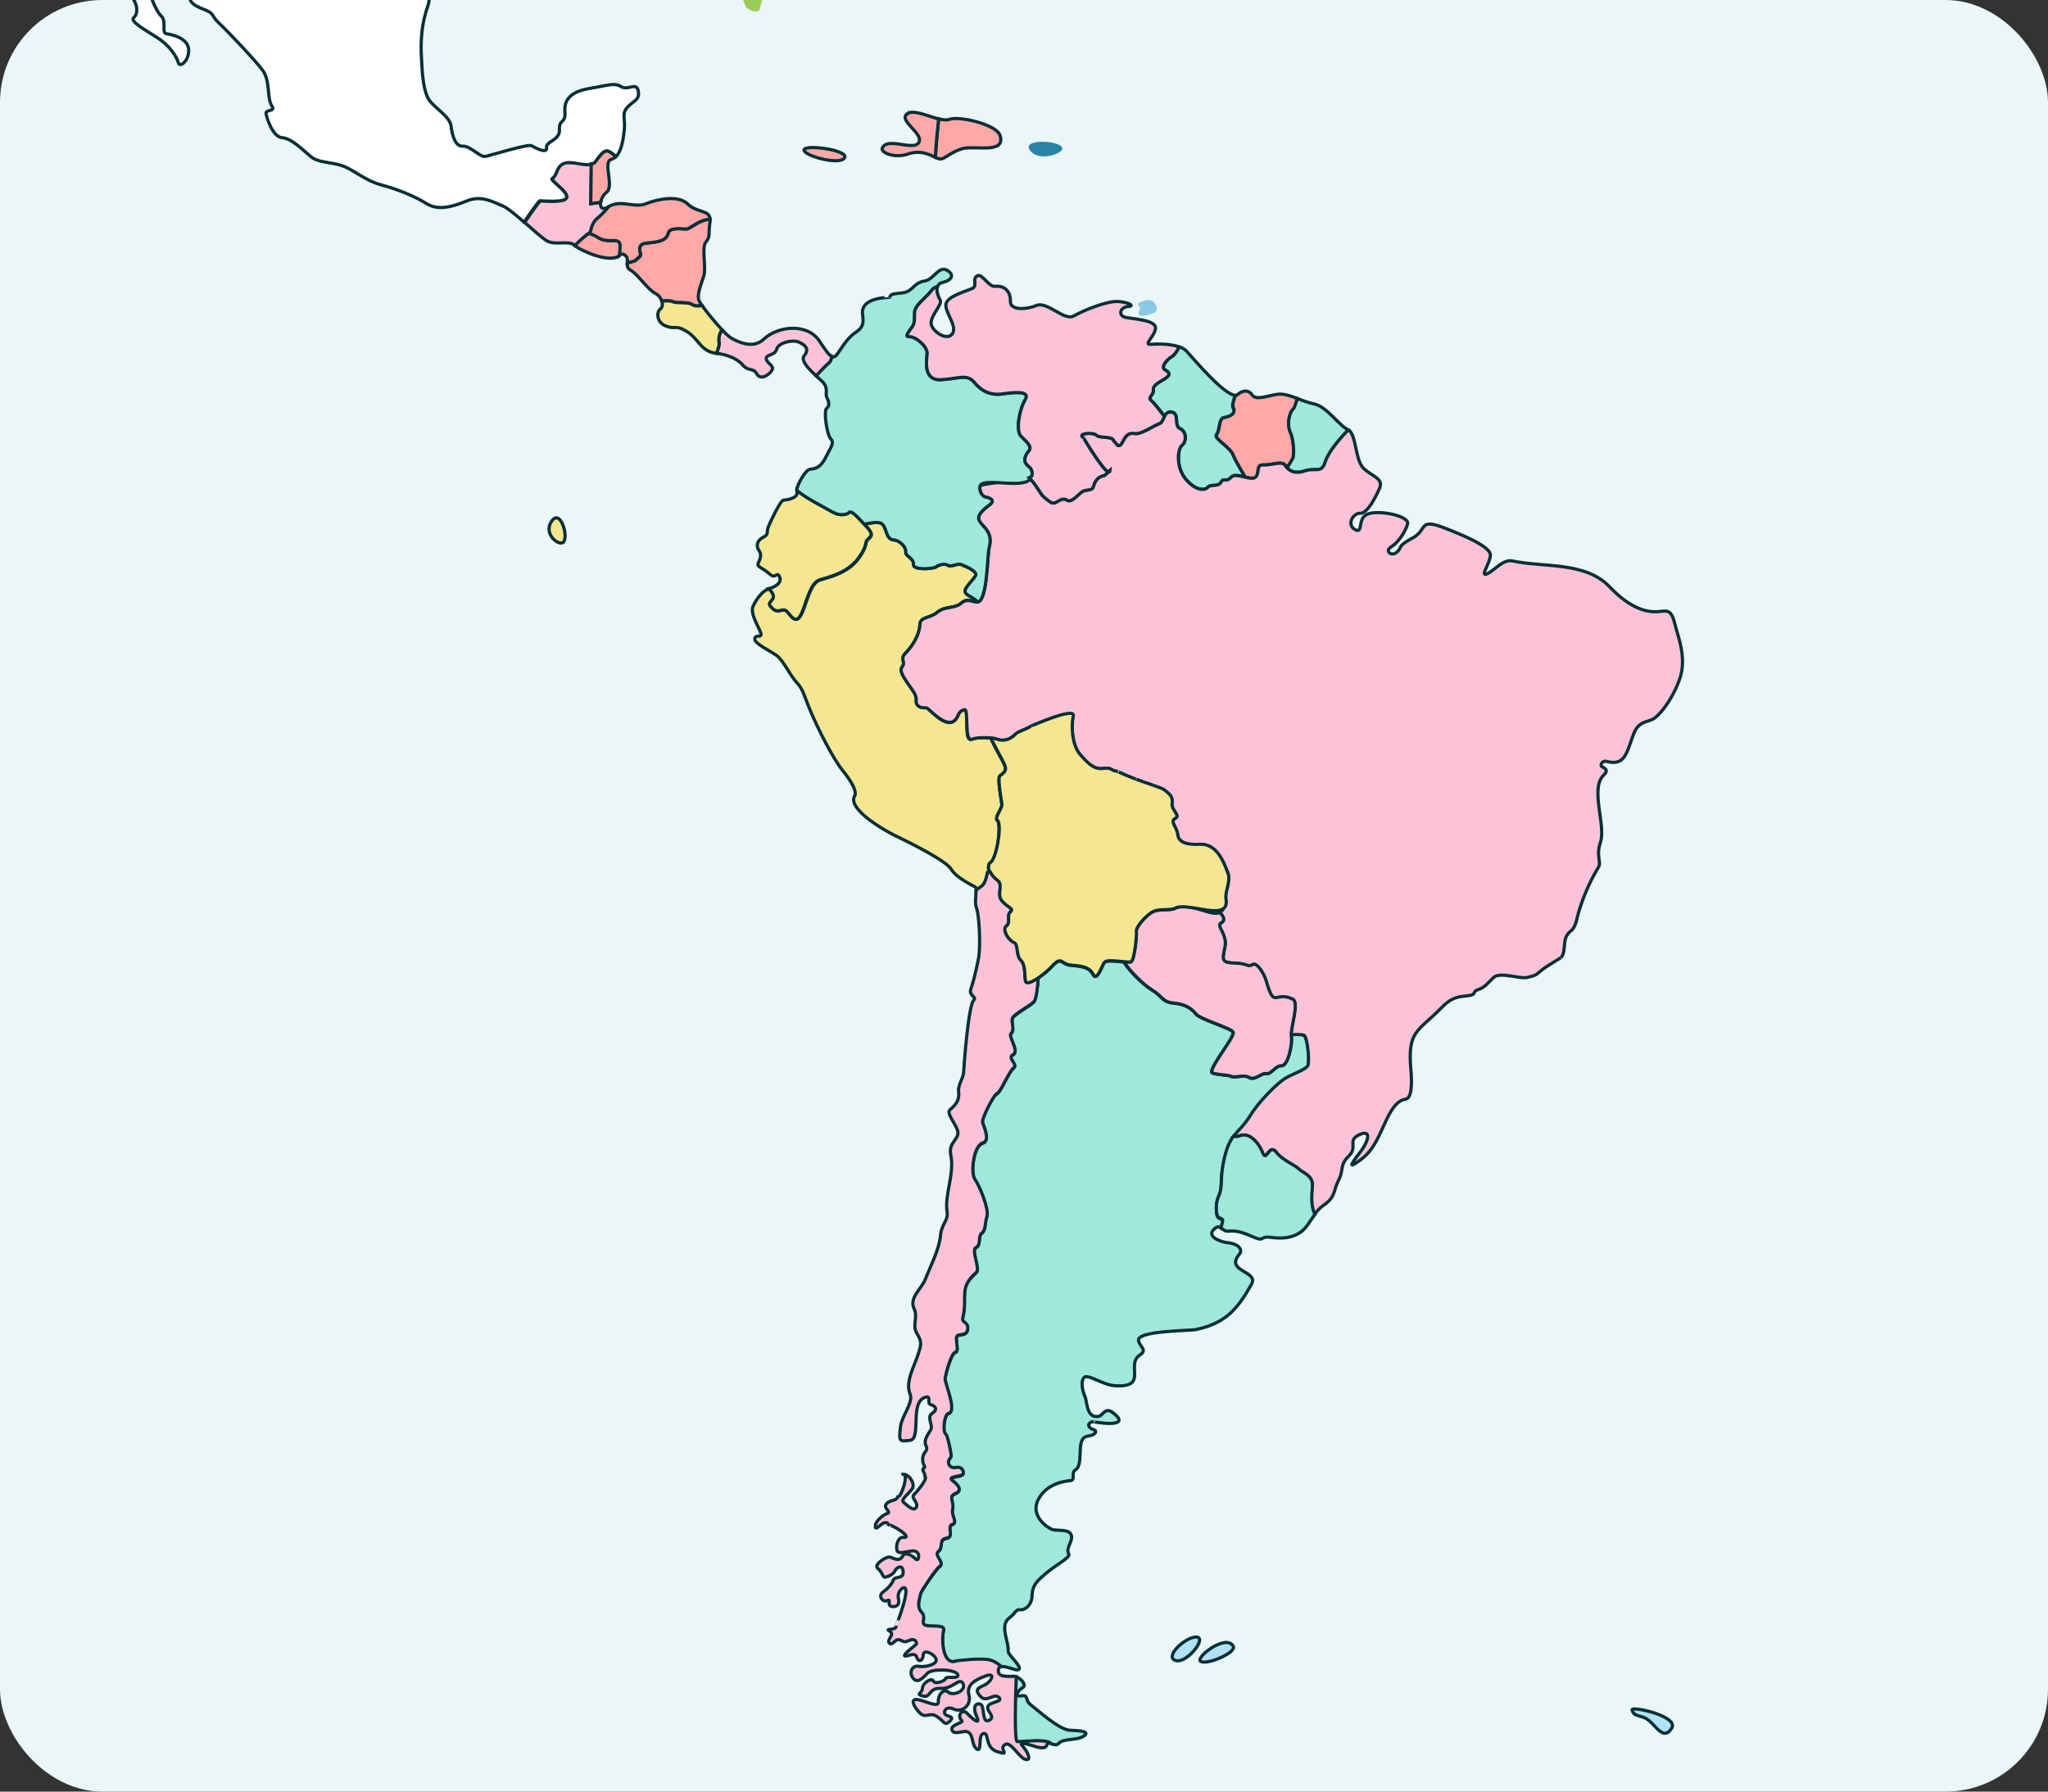 <svg width="640" height="560" viewBox="0 0 640 560" fill="none" xmlns="http://www.w3.org/2000/svg">
<rect x="0" y="0" width="640" height="560" fill="#333333" stroke="none"/>
<g clip-path="url(#clip0_8994_591)">
<rect width="640" height="560" rx="32" fill="#EBF6F7"/>
<path d="M210.212 94.269C211.589 94.941 214.954 94.204 216.332 95.198C217.005 95.678 218.126 95.678 219.408 95.486C218.991 94.909 218.703 94.461 218.543 94.172C217.549 92.41 219.151 88.821 219.952 86.194C220.753 83.598 219.151 77.286 220.625 75.62C222.099 73.954 221.266 73.024 221.907 69.179C221.939 68.923 221.907 68.763 221.907 68.571C218.831 68.507 215.723 71.454 214.73 71.55C213.544 71.711 209.282 70.685 208.802 72.96C208.289 75.203 205.662 75.652 202.105 75.972C198.548 76.293 200.439 79.305 200.182 79.85C199.926 80.394 198.356 81.58 198.356 81.58L196.081 82.156C195.985 83.022 195.953 83.855 197.074 84.463C199.285 85.681 202.361 90.423 204.7 91.641C205.822 92.218 206.527 93.179 206.847 94.108C208.193 93.98 209.539 93.916 210.244 94.269H210.212Z" fill="#FFA8A8" stroke="#082F37"/>
<path d="M256.097 106.605C252.123 100.805 243.023 101.959 238.698 105.996C235.59 108.912 231.584 107.31 228.829 105.868C227.996 105.419 226.842 104.362 225.624 103.08C224.599 104.49 224.535 106.316 224.727 107.021C224.952 107.79 224.343 108.976 223.958 110.45C226.682 110.738 230.206 111.892 231.969 113.942C234.052 116.378 235.269 114.711 236.519 116.89C237.768 119.069 240.62 116.986 241.293 115.609C241.966 114.231 239.755 113.718 239.467 112.212C239.178 110.706 242.19 111.219 242.703 109.168C243.216 107.117 247.605 106.092 249.528 106.893C251.45 107.694 253.117 109.04 251.354 111.123C250.041 112.661 252.796 115.384 255.071 117.499C256.641 115.833 258.436 113.974 259.173 113.398C259.589 113.077 259.846 112.34 260.006 111.443C258.916 110.962 257.635 108.912 256.097 106.669V106.605Z" fill="#FCC3D8" stroke="#082F37"/>
<path d="M385.387 127.56C386.284 129.323 384.297 130.252 382.535 130.476C380.772 130.733 381.253 134.706 380.164 135.827C379.074 136.949 384.425 139.768 385.355 142.204C385.899 143.646 387.694 146.786 389.103 149.093C390.321 149.381 391.507 149.67 392.212 149.253C393.878 148.292 392.34 145.184 394.775 145.312C397.178 145.472 400.703 143.934 401.632 145.408C401.792 145.664 402.017 145.953 402.241 146.177C403.01 144.991 403.811 143.71 404.035 143.261C404.452 142.364 404.388 137.718 403.266 135.058C402.113 132.399 402.978 128.842 404.291 127.721C404.58 127.496 404.996 126.279 405.445 124.548C403.234 123.715 401.087 122.978 399.261 123.235C395.993 123.683 392.564 125.253 391.314 123.459C390.065 121.697 388.27 121.985 386.668 123.395C386.476 123.555 386.284 123.619 386.059 123.587C385.515 125.189 384.97 126.663 385.419 127.56H385.387Z" fill="#FFA8A8" stroke="#082F37"/>
<path d="M366.29 111.379C364.752 112.276 362.573 114.776 364.111 115.609C368.341 117.98 359.978 119.005 360.426 121.889C360.683 123.427 358.472 124.132 359.818 125.221C360.715 125.958 362.701 128.49 363.919 130.156C364.336 129.323 364.88 128.65 366.13 128.81C368.725 129.13 366.739 133.072 368.789 133.969C370.84 134.866 370.872 138.006 369.398 139.16C367.924 140.281 367.444 146.433 370.84 150.086C374.237 153.739 376.8 153.162 377.537 152.233C378.274 151.304 380.869 152.201 381.606 150.695C382.311 149.189 383.273 150.855 384.746 149.157C385.58 148.196 387.374 148.676 389.072 149.093C387.694 146.786 385.868 143.646 385.323 142.204C384.394 139.769 379.043 136.949 380.132 135.827C381.222 134.706 380.741 130.701 382.503 130.476C384.266 130.22 386.252 129.323 385.355 127.56C384.907 126.663 385.451 125.221 385.996 123.587C382.311 123.267 373.243 112.436 370.808 109.777C370.263 109.168 369.43 108.72 368.533 108.399C367.764 109.905 366.931 111.027 366.29 111.379Z" fill="#A0E8DB" stroke="#082F37"/>
<path d="M403.234 135.09C404.388 137.75 404.452 142.396 404.003 143.293C403.779 143.742 402.978 145.023 402.209 146.209C403.234 147.33 404.869 148.131 407.752 147.202C411.277 146.049 412.975 148.26 414.193 144.318C415.154 141.274 418.711 137.077 421.37 134.385C421.37 134.385 421.306 134.353 421.274 134.321C418.647 133.264 414.609 127.016 410.604 126.247C408.874 125.894 407.111 125.221 405.381 124.58C404.901 126.311 404.484 127.528 404.228 127.753C402.914 128.874 402.081 132.463 403.202 135.09H403.234Z" fill="#A0E8DB" stroke="#082F37"/>
<path d="M186.917 68.122C188.263 67.033 189.385 65.687 190.218 64.629C188.071 65.815 187.43 64.726 187.718 63.22L184.642 63.668L184.803 51.172C182.752 51.268 176.824 50.146 175.254 51.236C173.812 52.229 173.78 55.081 172.498 55.882C171.826 56.298 177.721 60.047 177.08 61.778C176.44 63.508 169.551 62.675 168.91 62.803C168.589 62.867 166.314 66.039 163.943 69.532C166.699 71.935 169.454 74.402 170.8 75.235C173.428 76.838 177.657 75.011 179.452 76.613C179.516 76.677 179.58 76.709 179.644 76.773C181.47 74.979 183.361 73.249 184.002 73.057C185.315 72.64 184.226 70.429 186.982 68.122H186.917Z" fill="#FCC3D8" stroke="#082F37"/>
<path d="M300.411 46.558C304.192 45.244 314.477 48.416 312.491 42.296C311.401 38.9 299.866 36.208 296.726 37.297C295.829 37.618 294.643 37.458 293.361 37.169C292.977 40.341 292.56 45.02 292.304 49.185C292.464 49.281 292.624 49.345 292.785 49.409C294.995 50.467 295.508 48.288 300.411 46.558Z" fill="#FFA8A8" stroke="#082F37"/>
<path d="M251.354 47.199C252.475 49.089 262.921 51.717 263.978 49.217C265.036 46.75 249.944 44.827 251.354 47.199Z" fill="#FFA8A8" stroke="#082F37"/>
<path d="M334.472 540.842C331.043 540.745 324.25 534.529 322.167 532.927C320.085 531.325 321.591 529.659 319.123 530.075C316.656 530.524 318.29 528.185 319.636 527.48C320.886 526.839 319.123 524.5 317.425 524.148C317.297 527.832 316.72 544.334 317.714 544.494C318.707 544.655 325.98 543.533 328.127 544.911C328.96 545.167 330.082 545.808 330.947 544.847C332.293 543.341 336.426 544.078 338.605 542.7C340.784 541.29 337.9 540.938 334.472 540.842ZM407.56 323.563C406.919 323.243 405.029 323.275 403.491 323.371C403.491 323.595 403.491 323.819 403.523 324.012C403.939 326.607 402.337 333.304 400.479 333.144C398.62 332.983 397.178 335.963 395.672 335.611C394.198 335.258 392.18 337.886 390.321 336.796C388.463 335.707 385.867 337.213 384.394 336.316C384.009 336.059 378.626 335.867 378.626 335.098C378.626 332.727 386.092 323.883 385.323 322.602C384.554 321.32 375.069 318.661 373.755 316.994C372.442 315.328 370.551 313.886 366.834 313.566C363.117 313.245 363.278 311.387 359.913 309.4C357.094 307.734 352.704 303.248 351.23 300.717C348.987 300.525 345.751 300.076 345.142 300.845C344.245 301.934 342.835 307.093 341.521 304.53C340.207 301.998 337.099 302.031 334.343 301.71C331.588 301.39 331.748 298.826 328.864 301.966C327.583 303.376 325.916 304.754 324.378 305.747C324.25 308.695 323.737 312.028 323.225 312.989C322.488 314.303 316.4 317.154 316.24 318.66C316.079 320.134 317.041 322.185 315.919 323.114C314.83 324.044 318.579 328.626 316.56 329.779C314.541 330.933 318.098 332.727 316.784 333.848C314.798 335.579 312.875 341.378 311.337 342.083C310.184 342.596 306.531 349.741 307.011 351.055C307.973 353.651 309.126 356.791 307.108 357.367C303.999 358.265 303.295 367.108 304.672 368.903C305.954 370.569 309.03 378.163 308.357 380.342C307.652 382.585 308.037 384.603 306.755 385.565C305.473 386.494 306.627 389.282 304.961 390.051C303.295 390.82 306.339 396.715 305.057 397.837C299.129 403.06 302.429 405.175 300.795 412.192C300.443 413.666 302.654 413.281 302.333 415.684C301.981 418.088 299.001 416.646 298.841 418.152C298.68 419.626 299.642 422.606 298.52 422.798C297.174 423.022 295.476 429.623 295.284 431.001C295.156 431.93 298.937 441.543 296.341 441.927C295.06 442.119 294.387 447.695 295.508 448.432C295.989 448.72 297.559 455.161 297.078 455.641C295.444 457.339 296.79 459.454 298.969 458.781C300.315 458.717 300.988 459.358 300.988 460.704C300.827 461.857 295.701 461.505 297.527 462.883C299.225 464.164 300.891 465.991 298.52 466.952C296.117 467.913 298.168 469.548 297.655 471.79C297.142 474.033 299.385 476.02 297.527 476.629C295.669 477.206 298.328 480.506 295.733 480.922C293.137 481.339 294.835 483.71 293.201 485.056C291.535 486.37 295.476 488.549 293.458 489.862C292.624 490.407 287.722 497.488 287.626 498.289C287.466 499.603 286.184 502.199 287.882 504.025C289.58 505.851 287.562 507.357 289.036 508.094C290.542 508.831 295.508 507.646 294.803 509.889C294.259 511.555 294.195 520.078 298.264 519.501C299.738 519.309 306.403 518.476 309.19 519.181C310.568 519.533 311.722 520.335 312.555 521.072C314.125 520.335 317.649 522.577 318.418 521.776C319.38 520.815 314.926 517.29 315.054 516.073C315.342 513.125 312.202 508.062 315.471 505.659C317.361 504.281 317.489 502.903 318.739 503.16C319.989 503.416 322.424 502.006 322.52 498.738C322.616 495.438 324.09 494.188 326.814 491.817C329.761 489.254 334.696 486.786 333.991 485.697C332.741 483.742 336.106 481.083 334.376 479.192C333.254 477.975 330.242 478.551 328.832 478.071C327.326 477.558 321.783 473.777 324.474 468.682C327.134 463.588 332.902 462.947 334.536 462.787C336.17 462.626 334.632 460.319 336.01 459.486C339.054 457.628 335.753 449.425 339.983 448.88C342.45 448.56 343.123 447.182 341.585 446.797C340.079 446.413 339.374 444.619 341.841 444.33C341.04 444.426 354.69 446.733 347.705 441.51C345.366 439.748 344.693 442.376 343.476 442.664C339.47 443.625 339.791 438.114 339.022 436.416C338.445 435.198 337.612 432.186 338.669 430.68C339.759 429.142 344.437 432.923 348.57 433.148C358.92 433.724 351.71 426.611 356.132 423.599C358.567 421.933 356.517 421.388 355.812 419.209C354.722 415.845 371.673 416.037 373.852 415.556C382.92 413.602 386.669 409.276 391.058 401.49C393.526 397.132 382.695 397.581 387.245 392.101C388.719 390.307 386.38 388.673 383.785 388.449C381.189 388.192 377.056 386.494 379.331 384.251C380.452 383.194 380.997 383.386 381.542 383.867C381.926 382.809 382.279 381.559 381.958 381.271C381.382 380.726 380.004 381.431 380.1 377.554C380.196 373.677 381.574 374.478 381.67 369.479C381.83 359.45 386.188 356.631 390.834 348.812C393.429 344.455 399.037 338.975 401.376 337.437C403.715 335.867 408.297 334.585 408.81 333.176C409.354 331.766 408.682 324.3 407.592 323.755L407.56 323.563Z" fill="#A0E8DB" stroke="#082F37"/>
<path d="M308.806 272.423C308.806 272.423 308.934 272.231 308.998 272.199C308.838 271.078 308.838 270.052 309.479 269.668C311.689 268.354 312.971 257.556 311.689 256.498C310.568 255.601 313.292 252.814 313.067 251.372C312.875 249.898 311.689 243.361 312.394 242.624C313.131 241.887 314.766 241.31 313.997 239.324C313.388 237.754 310.728 233.364 309.639 230.704C307.588 230.448 305.121 230.512 303.679 231.057C300.987 232.082 303.038 222.213 301.564 221.765C300.507 221.925 299.77 222.534 299.385 223.623C296.726 229.839 290.349 221.092 289.484 221.188C287.658 221.38 286.184 220.675 286.344 218.849C286.504 217.022 285.03 215.58 283.717 213.594C282.403 211.607 280.929 209.621 282.018 208.307C283.108 207.025 281.249 205.936 282.883 204.27C285.126 201.963 287.273 198.726 287.53 195.073C287.69 192.702 290.445 193.407 292.945 191.357C295.476 189.306 298.232 190.363 300.411 188.505C302.429 186.775 303.871 188.216 305.409 188.088C304.48 186.807 302.205 186.198 301.692 185.204C301.019 183.923 303.999 181.52 304.864 180.014C305.698 178.508 301.372 176.841 300.314 176.425C299.225 176.008 297.302 177.322 296.245 176.681C295.156 176.04 293.457 176.489 292.592 177.162C291.727 177.803 285.287 178.315 285.479 176.393C285.671 174.47 282.851 173.861 283.076 172.548C283.268 171.266 281.538 168.927 279.167 168.735C276.795 168.542 277.18 164.665 275.45 163.608C274.456 162.999 272.053 163.416 270.131 163.864C272.213 166.171 272.982 167.133 271.637 168.254C269.842 169.728 271.637 169.952 268.304 174.566C264.94 179.18 259.108 180.398 256.256 181.295C253.405 182.192 252.347 187.479 250.809 191.228C249.271 194.945 247.989 193.696 246.387 191.581C244.785 189.466 243.536 192.061 241.645 190.363C239.755 188.665 240.62 188.665 241.613 187.223C242.126 186.454 241.517 185.236 240.363 184.051C238.345 184.499 236.294 187.351 235.333 189.498C234.275 191.837 237.351 196.323 237.768 197.957C238.217 199.591 236.134 198.117 235.877 199.623C235.621 201.129 240.459 203.276 242.67 204.878C244.881 206.48 246.868 211.127 248.951 213.305C251.033 215.484 251.194 217.375 253.469 222.694C255.744 228.013 260.23 236.985 263.306 240.798C266.382 244.579 267.792 247.591 267.119 248.68C264.491 252.974 277.148 259.927 279.327 260.984C285.126 263.772 295.732 269.123 297.27 271.719C298.808 274.314 303.775 276.717 304.736 277.23C304.993 277.39 305.089 277.807 305.089 278.383C305.633 277.903 306.114 277.55 306.402 277.39C308.229 276.461 308.357 273.353 308.902 272.423H308.806Z" fill="#F5E692" stroke="#082F37"/>
<path d="M168.877 62.803C169.518 62.675 176.439 63.508 177.048 61.778C177.689 60.047 171.825 56.298 172.466 55.882C174.196 54.825 173.78 52.389 175.927 51.236C178.458 49.858 182.976 52.453 185.635 51.075C186.148 50.787 187.974 47.327 189.545 47.198C190.281 47.134 191.403 47.999 192.46 48.961C194.223 47.294 194.799 43.578 195.088 40.534C195.44 36.817 194.191 35.599 196.081 33.516C197.972 31.434 200.022 31.273 199.446 28.39C198.869 25.506 196.305 28.422 194.094 27.076C191.884 25.73 189.993 26.724 184.386 27.621C178.778 28.518 176.215 30.889 176.535 34.862C176.856 38.835 174.645 37.073 174.837 40.502C175.029 43.93 170.511 44.122 170.8 46.173C171.088 48.224 167.243 46.205 166.122 45.564C165.032 44.891 153.273 48.608 151.639 48.897C150.004 49.185 146.928 45.532 144.621 45.692C142.282 45.853 141.289 42.296 140.968 39.444C140.648 36.56 136.226 34.029 134.272 31.466C132.317 28.87 131.965 23.135 131.772 19.45C131.58 15.765 131.099 9.453 133.599 2.179C133.951 1.218 134.079 0.353 134.111 -0.416C133.15 -0.993 132.221 -1.41 131.516 -1.346C125.812 -0.929 123.505 -4.518 121.038 -8.107C120.141 -9.42 120.686 -11.92 119.5 -12.785C118.315 -13.65 114.758 -16.982 113.54 -21.052C112.323 -25.121 105.113 -27.076 102.486 -27.204C99.858 -27.3 98.448 -21.724 97.743 -21.436C97.006 -21.148 92.008 -24.288 90.534 -24.993C87.073 -26.659 88.611 -32.266 84.286 -33.708C83.421 -33.997 77.172 -39.925 77.172 -39.925L67.528 -39.796L65.509 -37.137L47.95 -36.752C47.95 -36.752 34.428 -41.559 31.929 -42.103C29.429 -42.648 25.008 -45.66 25.008 -45.66L10.813 -43.609C11.55 -42.039 12.607 -40.373 14.145 -38.515C20.425 -30.953 18.407 -25.986 27.25 -20.475C30.711 -18.328 30.775 -13.522 30.358 -12.304C29.974 -11.054 25.68 -13.073 25.424 -11.823C25.168 -10.574 30.967 -5.864 33.178 -6.184C35.357 -6.504 36.479 -5.127 39.939 -2.179C43.4 0.801 43.175 4.358 41.83 5.479C40.484 6.601 44.617 8.876 49.039 11.696C53.461 14.515 55.287 18.04 55.704 19.546C56.12 21.052 58.043 19.642 58.684 17.591C60.254 12.657 55.191 11.055 52.019 10.542C50.385 10.286 52.115 6.697 50.449 5.095C48.783 3.461 47.213 -0.609 46.348 -3.621C45.483 -6.633 41.189 -9.58 39.362 -12.849C37.536 -16.117 35.581 -18.68 34.332 -19.482C33.082 -20.283 36.094 -21.564 34.973 -22.782C33.851 -24 32.217 -23.839 30.166 -24.768C25.552 -26.851 26.161 -34.509 24.495 -38.675C23.79 -40.437 25.969 -40.213 26.674 -39.38C27.379 -38.579 27.923 -37.746 28.885 -38.322C29.846 -38.867 31.48 -38.483 32.185 -37.009C32.89 -35.503 35.197 -36.913 36.318 -36.24C37.408 -35.567 33.883 -34.702 37.504 -28.453C38.69 -26.435 38.722 -16.918 41.573 -19.866C42.246 -20.571 44.201 -18.52 45.995 -16.373C46.54 -15.7 53.717 -8.908 54.326 -8.811C56.665 -8.427 57.114 -5.832 58.62 -5.575C60.126 -5.319 60.414 -3.685 59.613 -1.89C58.812 -0.096 59.645 1.41 63.522 2.852C67.367 4.326 65.605 4.614 68.649 7.434C71.693 10.286 80.312 19.482 82.139 22.045C84.574 25.538 83.292 30.697 85.023 33.228C86.144 34.862 82.972 34.221 83.132 35.439C83.292 36.657 85.151 42.809 88.163 43.033C91.175 43.257 94.667 46.91 97.135 48.961C99.634 50.979 103.319 50.531 107.036 51.845C110.753 53.158 113.957 56.427 119.308 57.837C124.659 59.278 129.914 61.521 133.342 63.668C136.803 65.815 141.033 64.79 145.807 62.835C150.581 60.848 154.298 63.284 157.054 64.341C158.399 64.854 161.091 67.097 163.783 69.436C166.154 65.943 168.429 62.771 168.749 62.707L168.877 62.803Z" fill="white" stroke="#082F37"/>
<path d="M413.745 376.657C417.558 373.869 416.564 372.235 418.294 368.935C420.025 365.634 418.519 364.257 421.499 361.341C424.479 358.425 420.89 356.567 424.703 354.708C428.516 352.882 428.003 356.31 424.927 360.315C421.819 364.321 421.307 365.442 425.376 362.366C429.445 359.29 430.887 355.029 433.162 350.222C435.437 345.416 437.199 343.878 439.25 343.557C441.301 343.269 441.237 338.174 440.916 334.618C439.795 322.025 442.903 322.73 450.529 314.912C453.509 311.868 455.431 311.547 458.572 311.259C461.712 310.938 459.917 309.881 461.968 309.304C464.019 308.727 465.365 306.805 466.71 305.555C468.761 303.665 474.721 306.004 476.996 305.555C480.937 304.786 480.136 304.274 482.924 302.383C482.924 302.383 488.05 299.115 487.89 299.307C489.717 296.712 487.826 293.347 490.902 290.976C492.536 289.726 492.761 286.971 493.305 285.208C494.747 280.338 496.926 275.243 499.554 271.014C500.483 269.508 498.689 267.617 500.13 263.324C501.957 257.973 496.734 246.373 501.22 242.208C502.566 240.958 501.893 240.285 500.771 239.74C499.682 239.196 500.867 237.69 501.829 237.946C507.917 239.612 508.269 235.319 510.48 229.487C511.922 225.642 514.389 225.738 516.312 224.905C518.234 224.04 522.272 219.362 524.771 212.601C527.302 205.872 524.451 199.303 523.297 194.689C522.143 190.043 520.637 191.036 517.914 191.196C515.19 191.357 509.967 190.748 503.014 183.442C495.452 175.464 482.507 177.45 472.638 175.335C469.626 174.695 466.774 178.572 464.596 179.405C462.417 180.238 465.653 176.105 465.749 173.509C465.845 170.914 457.45 167.325 451.106 164.922C443.608 162.102 445.915 165.21 442.102 167.774C441.525 168.158 438.257 169.728 437.744 170.85C435.886 175.111 432.297 172.42 434.604 171.042C436.911 169.632 439.058 166.46 439.859 163.832C440.66 161.237 430.759 159.282 427.362 160.692C423.966 162.102 426.209 167.004 423.453 165.531C420.698 164.057 422.844 160.34 425.023 160.436C427.202 160.532 429.637 155.982 431.079 152.682C432.553 149.381 428.42 148.869 425.921 146.177C423.453 143.518 423.838 135.603 421.339 134.385C418.679 137.077 415.122 141.275 414.161 144.319C412.911 148.228 411.213 146.017 407.721 147.202C404.228 148.356 402.53 146.914 401.568 145.44C400.607 143.966 397.115 145.504 394.711 145.344C392.308 145.184 393.814 148.324 392.148 149.285C390.482 150.246 386.188 147.523 384.714 149.189C383.24 150.887 382.311 149.189 381.574 150.727C380.869 152.201 378.242 151.336 377.505 152.265C376.768 153.194 374.172 153.803 370.808 150.118C367.411 146.465 367.892 140.345 369.366 139.192C370.84 138.07 370.808 134.898 368.757 134.001C366.706 133.104 368.693 129.163 366.098 128.842C363.502 128.49 363.919 131.822 362.253 132.431C360.586 133.008 356.549 135.827 354.691 135.507C350.878 134.802 351.198 139.544 349.404 139.288C348.955 138.807 348.506 138.327 348.058 137.814C347.673 136.148 343.796 137.109 342.643 136.02C341.521 134.93 336.33 135.539 338.573 136.821C338.477 136.757 346.424 150.022 346.808 147.138C346.263 147.619 345.751 148.1 345.206 148.58C343.187 148.965 342.258 150.118 341.713 151.977C341.169 153.835 339.31 152.553 337.676 154.059C336.042 155.565 334.568 157.071 333.447 156.334C332.325 155.597 331.396 156.174 330.114 156.943C328.833 157.712 328.256 156.943 326.397 155.501C324.987 154.412 324.09 151.752 321.591 149.317C319.732 150.214 306.531 151.015 306.243 151.977C305.89 153.162 306.787 155.117 307.909 155.373C309.03 155.597 311.369 156.27 309.159 157.872C300.635 164.217 311.337 162.999 309.094 171.234C308.518 173.317 308.582 187.415 305.666 188.12C304.032 188.505 302.558 186.71 300.379 188.537C298.2 190.395 295.444 189.338 292.913 191.389C290.382 193.439 287.626 192.734 287.498 195.106C287.274 198.758 285.095 201.995 282.852 204.302C281.218 205.968 283.076 207.025 281.987 208.339C280.897 209.621 282.403 211.607 283.685 213.626C284.999 215.613 286.473 217.054 286.312 218.881C286.152 220.707 287.626 221.412 289.453 221.22C290.19 221.124 296.79 229.615 299.354 223.655C299.738 222.598 300.443 221.957 301.533 221.797C302.654 222.117 301.372 231.954 303.647 231.089C305.634 230.32 309.671 230.448 311.69 231.153C313.709 231.858 315.695 231.089 316.977 229.807C318.227 228.526 319.7 228.494 322.232 226.988C322.841 226.635 336.042 221.444 335.337 223.912C334.824 225.738 334.536 232.499 337.516 235.927C340.496 239.356 342.13 240.606 344.886 240.221C347.609 239.804 347.257 241.278 349.275 241.086C348.571 241.15 356.036 244.066 355.107 243.65C356.645 244.354 362.925 246.245 363.791 246.95C365.072 248.039 366.546 248.905 366.226 251.115C365.905 253.326 369.013 254.928 367.187 255.858C365.361 256.787 367.764 258.581 367.988 260.952C368.212 263.324 370.776 264.221 374.781 263.964C379.299 263.708 382.183 268.771 383.657 272.968C384.618 275.692 382.631 278.832 383.016 281.011C383.304 282.677 382.343 284.471 381.19 285.24C382.631 287.003 382.76 287.804 381.51 288.541C379.844 289.502 383.593 292.033 382.728 296.135C381.862 300.236 381.67 300.973 385.932 301.101C390.193 301.229 389.841 302.543 391.315 301.582C392.789 300.621 395.064 304.69 395.641 306.709C398.364 316.193 398.3 309.657 403.875 312.348C405.958 313.341 403.459 320.359 403.427 323.403C404.965 323.339 406.855 323.307 407.496 323.595C408.618 324.14 409.259 331.638 408.714 333.015C408.169 334.393 403.619 335.707 401.28 337.277C398.941 338.847 393.334 344.326 390.738 348.652C389.2 351.215 386.957 353.362 385.387 355.221C386.156 355.317 386.797 355.285 387.213 355.093C388.463 354.516 390.386 354.484 392.5 356.983C394.615 359.45 394.487 361.405 395.32 361.245C396.153 361.084 397.082 357.88 398.781 360.219C400.479 362.558 404.805 364.321 405.798 365.41C410.604 370.761 407.624 373.293 410.797 379.573C411.566 378.548 412.431 377.554 413.648 376.689L413.745 376.657Z" fill="#FCC3D8" stroke="#082F37"/>
<path d="M403.939 312.284C398.332 309.592 398.3 315.648 395.705 306.644C395.128 304.594 392.853 300.556 391.379 301.518C389.905 302.447 390.257 301.165 385.996 301.037C381.734 300.909 381.894 300.172 382.792 296.071C383.657 291.969 379.908 289.438 381.574 288.476C382.824 287.772 382.695 286.938 381.254 285.176C378.914 286.746 371.513 281.684 367.219 283.894C365.393 284.824 361.932 283.798 359.753 285.272C357.574 286.746 354.883 289.886 355.075 291.168C355.267 292.45 354.466 300.3 353.377 300.685C353.056 300.781 352.223 300.749 351.262 300.685C352.768 303.184 357.158 307.67 359.945 309.368C363.31 311.355 363.15 313.213 366.867 313.534C370.583 313.854 372.442 315.328 373.788 316.962C375.101 318.596 384.586 321.288 385.355 322.569C386.124 323.851 378.626 332.695 378.658 335.066C378.658 335.835 384.041 336.059 384.426 336.284C385.932 337.181 388.495 335.675 390.354 336.764C392.212 337.854 394.231 335.226 395.705 335.579C397.179 335.931 398.653 332.951 400.511 333.111C402.369 333.272 403.939 326.575 403.555 323.979C403.138 321.384 406.182 313.373 403.971 312.284H403.939Z" fill="#FCC3D8" stroke="#082F37"/>
<path d="M269.811 163.544C267.504 161.013 265.902 159.442 265.325 160.179C264.748 160.884 262.345 161.205 260.615 160.243C256.962 158.161 252.316 155.95 249.047 153.258C249.047 153.547 249.047 153.867 249.047 154.091C249.208 155.309 247.157 156.174 244.818 156.334C243.857 156.398 240.652 163.32 240.14 164.601C239.339 166.524 240.428 166.94 238.538 167.902C236.647 168.895 236.102 170.529 237.224 172.163C238.345 173.797 237.128 175.303 236.871 176.265C236.615 177.226 238.538 177.61 240.46 179.373C242.415 181.135 242.639 178.668 243.472 180.014C244.818 182.225 241.742 183.666 240.268 183.987C241.421 185.172 242.03 186.358 241.518 187.159C240.524 188.601 239.691 188.601 241.55 190.299C243.44 191.997 244.69 189.402 246.292 191.517C247.894 193.632 249.208 194.913 250.714 191.164C252.252 187.447 253.309 182.128 256.161 181.231C259.013 180.334 264.844 179.116 268.209 174.502C271.573 169.888 269.747 169.664 271.541 168.19C272.951 167.036 272.086 166.043 269.779 163.48L269.811 163.544ZM172.306 163.031C169.615 167.165 175.126 171.106 176.215 169.279C177.561 167.069 174.998 158.866 172.306 163.031Z" fill="#F5E692" stroke="#082F37"/>
<path d="M260.615 160.244C262.345 161.237 264.78 160.916 265.325 160.18C265.902 159.475 267.472 161.013 269.811 163.544C269.907 163.672 270.003 163.768 270.099 163.864C272.022 163.416 274.425 163.031 275.418 163.608C277.149 164.665 276.764 168.542 279.135 168.735C281.506 168.927 283.269 171.266 283.044 172.548C282.852 173.829 285.64 174.438 285.448 176.393C285.255 178.347 291.696 177.835 292.561 177.162C293.426 176.521 295.124 176.04 296.214 176.681C297.303 177.322 299.226 176.008 300.283 176.425C301.373 176.841 305.698 178.508 304.833 180.014C304 181.52 301.02 183.923 301.661 185.205C302.174 186.23 304.449 186.807 305.378 188.088C305.474 188.088 305.57 188.088 305.666 188.088C308.582 187.415 308.518 173.285 309.095 171.202C311.37 162.967 300.636 164.217 309.159 157.84C311.37 156.206 308.999 155.565 307.909 155.341C306.788 155.117 305.891 153.13 306.243 151.945C307.204 148.804 321.527 153.643 322.456 148.772C322.52 148.452 323.001 146.914 321.303 145.632C319.605 144.351 320.213 142.492 321.495 140.986C322.777 139.48 320.662 138.038 319.028 136.276C317.394 134.514 318.547 128.009 320.374 124.965C322.2 121.921 316.561 122.658 313.132 123.139C309.671 123.619 306.692 122.306 304.449 119.486C302.174 116.666 299.194 118.492 293.875 118.685C288.556 118.877 289.549 112.885 289.741 110.578C289.965 108.271 286.024 105.003 284.038 105.227C282.692 105.355 284.038 103.561 284.935 102.375C285.864 101.19 285.768 100.26 285.8 97.793C285.8 95.326 289.389 93.179 291.151 90.744C291.568 90.135 292.241 89.751 293.01 89.526C293.234 88.95 293.65 88.469 294.483 88.309C297.207 87.732 298.553 85.938 295.925 84.464C293.298 82.99 291.856 87.379 288.972 87.828C286.088 88.277 285.576 90.071 283.685 91.064C281.795 92.058 278.206 91.257 278.078 92.923C278.078 92.987 269.106 92.763 269.523 97.953C269.683 100.004 270.388 101.927 267.408 103.881C264.428 105.836 262.698 109.425 261.32 111.091C260.903 111.603 260.455 111.635 259.974 111.411C259.814 112.308 259.557 113.045 259.141 113.366C258.404 113.942 256.609 115.801 255.039 117.467C255.808 118.172 256.545 118.845 257.058 119.358C259.013 121.376 257.795 123.043 258.34 124.132C258.917 125.221 259.461 126.855 258.372 127.56C257.282 128.265 258.372 135.763 259.589 137.141C260.839 138.487 259.621 139.736 258.276 142.492C256.93 145.248 255.712 146.497 253.245 146.658C251.643 146.754 249.048 151.688 248.951 153.258C252.22 155.918 256.866 158.161 260.519 160.244H260.615Z" fill="#A0E8DB" stroke="#082F37"/>
<path d="M193.646 75.844C192.557 74.402 189.833 76.165 186.885 74.21C186.116 73.697 185.155 73.281 184.194 72.928C184.13 72.96 184.066 73.025 183.97 73.056C183.361 73.249 181.47 74.979 179.612 76.773C182.047 78.632 190.634 82.381 193.646 79.85C193.935 77.927 193.999 76.293 193.646 75.812V75.844Z" fill="#FFA8A8" stroke="#082F37"/>
<path d="M224.727 106.989C224.502 106.284 224.599 104.458 225.624 103.048C223.349 100.645 220.785 97.441 219.408 95.518C218.126 95.71 217.004 95.71 216.332 95.23C214.954 94.236 211.589 94.941 210.212 94.301C209.507 93.948 208.129 94.012 206.815 94.14C207.135 95.166 207.007 96.127 206.366 96.576C205.149 97.409 205.053 100.709 208.065 101.895C211.173 103.112 210.884 101.414 214.377 103.465C218.575 105.932 218.831 109.873 223.926 110.45C224.342 108.976 224.919 107.79 224.695 107.021L224.727 106.989Z" fill="#F5E692" stroke="#082F37"/>
<path d="M510.031 534.497C510.608 536.9 512.979 535.779 515.414 537.894C517.849 540.009 520.028 543.982 522.4 540.201C524.771 536.42 509.711 533.152 510.031 534.465V534.497Z" fill="#B1E1F4" stroke="#082F37"/>
<path d="M355.972 98.434C355.139 97.697 357.158 96.159 355.78 95.518C354.402 94.909 358.856 92.987 360.298 94.204C361.74 95.39 361.932 97.249 360.65 97.793C359.4 98.338 356.709 99.107 355.972 98.434Z" fill="#89C9E3"/>
<path d="M200.15 79.85C200.407 79.305 198.516 76.293 202.073 75.972C205.63 75.652 208.289 75.235 208.77 72.96C209.282 70.718 213.512 71.711 214.698 71.551C215.691 71.422 218.799 68.475 221.875 68.571C221.875 65.559 217.806 66.584 214.954 63.796C211.91 60.816 205.341 62.29 201.785 63.7C198.228 65.11 194.094 62.29 190.281 64.533C190.217 64.533 190.185 64.565 190.153 64.597C189.32 65.655 188.199 66.969 186.853 68.09C184.289 70.205 185.026 72.287 184.097 72.896C185.09 73.249 186.02 73.665 186.789 74.178C189.737 76.133 192.492 74.37 193.55 75.812C193.902 76.293 193.806 77.927 193.55 79.85C194.094 79.401 194.479 79.112 195.408 79.85C196.209 80.522 196.081 81.356 195.985 82.156L198.26 81.58C198.26 81.58 199.83 80.362 200.086 79.85H200.15Z" fill="#FFA8A8" stroke="#082F37"/>
<path d="M185.636 51.075C185.636 51.075 185.219 51.14 184.771 51.172L184.61 63.668L187.686 63.219C187.911 62.13 188.584 60.848 189.577 60.079C192.012 58.125 188.231 50.499 191.083 49.794C191.596 49.666 192.044 49.345 192.429 48.961C191.403 47.999 190.25 47.134 189.513 47.198C187.943 47.359 186.116 50.819 185.604 51.075H185.636Z" fill="#FFA8A8" stroke="#082F37"/>
<path d="M283.525 35.535C280.417 37.778 289.389 42.04 286.922 44.827C284.999 47.006 277.085 42.777 275.707 46.333C275.162 47.711 279.584 49.57 283.685 48.16C287.498 46.846 290.158 48.16 292.273 49.185C292.529 45.02 292.946 40.341 293.33 37.169C289.837 36.304 285.512 34.157 283.525 35.567V35.535Z" fill="#FFA8A8" stroke="#082F37"/>
<path d="M321.783 46.846C324.314 50.659 331.331 48.256 331.908 46.718C332.966 43.962 319.252 43.033 321.783 46.846Z" fill="#2B84A8"/>
<path d="M385.387 514.567C383.144 510.497 373.115 518.284 375.294 519.341C377.505 520.399 386.445 516.521 385.387 514.567ZM374.108 511.715C371.096 511.202 363.951 517.419 367.091 518.925C370.392 520.527 377.152 512.228 374.108 511.715Z" fill="#B1E1F4" stroke="#082F37"/>
<path d="M-72.817 -220.963C-70.703 -226.731 -80.604 -227.212 -83.648 -230.127C-88.614 -234.838 -90.697 -242.111 -95.535 -247.206C-105.5 -257.684 -106.237 -258.421 -117.42 -251.083C-119.407 -249.769 -120.336 -251.788 -122.194 -254.127C-123.764 -256.114 -130.493 -264.413 -132.736 -263.291C-135.812 -261.785 -137.479 -263.227 -138.376 -262.138C-139.273 -261.048 -141.676 -262.778 -141.676 -262.778L-142.894 -357.463C-143.983 -357.559 -144.976 -357.752 -145.745 -358.008C-149.751 -359.45 -155.679 -362.142 -158.819 -361.405C-161.959 -360.668 -168.239 -359.77 -170.45 -360.828C-172.661 -361.885 -175.673 -362.814 -180.191 -362.077C-184.709 -361.34 -187.625 -364.449 -193.392 -365.73C-199.16 -367.012 -207.235 -365.154 -209.125 -364.417C-211.048 -363.712 -210.663 -366.435 -213.13 -366.147C-215.598 -365.826 -213.707 -367.236 -215.085 -369.255C-216.495 -371.306 -223.32 -369.287 -225.755 -368.967C-228.222 -368.646 -228.927 -370.152 -228.799 -371.402C-228.671 -372.651 -231.01 -372.203 -231.939 -370.537C-232.868 -368.87 -235.624 -368.582 -236.713 -369.639C-237.835 -370.729 -234.406 -371.177 -234.278 -372.427C-234.15 -373.677 -237.867 -374.286 -239.245 -374.702C-240.623 -375.087 -242.801 -373.292 -245.621 -370.633C-248.473 -368.005 -252.703 -368.198 -255.33 -368.454C-257.925 -368.678 -261.226 -368.101 -261.066 -366.595C-260.905 -365.089 -257.765 -365.25 -259.656 -363.327C-261.546 -361.372 -262.283 -365.89 -264.174 -363.808C-266.064 -361.725 -271.832 -361.789 -273.178 -362.045C-274.555 -362.302 -279.009 -357.303 -280.355 -355.925C-281.701 -354.547 -279.234 -353.33 -282.886 -349.325C-286.411 -345.415 -291.442 -347.562 -295.575 -345.96C-300.157 -344.166 -297.273 -346.056 -300.061 -342.115C-301.15 -340.609 -298.779 -339.263 -293.14 -337.821C-287.5 -336.38 -283.559 -329.042 -282.854 -327.247C-282.149 -325.485 -275.196 -327.504 -272.441 -327.119C-269.685 -326.735 -272.665 -322.858 -270.326 -321.8C-267.987 -320.743 -264.43 -322.409 -263.725 -320.519C-263.02 -318.596 -268.371 -320.455 -271.095 -318.372C-273.818 -316.289 -275.164 -315.296 -276.286 -316.802C-277.407 -318.308 -281.893 -317.282 -284.232 -316.962C-286.571 -316.641 -284.392 -319.846 -284.296 -321.192C-284.168 -322.569 -287.468 -323.467 -291.954 -320.807C-296.44 -318.148 -294.806 -319.141 -295.319 -317.058C-295.831 -315.007 -297.786 -318.276 -300.638 -316.449C-303.49 -314.623 -308.136 -313.341 -308.937 -311.547C-309.738 -309.752 -302.721 -308.599 -299.997 -308.086C-297.241 -307.574 -303.265 -305.715 -301.054 -305.074C-298.843 -304.433 -299.773 -302.351 -296.344 -300.62C-293.524 -299.211 -283.175 -299.178 -280.227 -299.883C-277.055 -300.652 -270.166 -307.285 -266.641 -304.145C-267.378 -304.786 -267.09 -292.033 -267.57 -291.681C-270.55 -289.438 -273.466 -290.912 -275.1 -291.04C-276.734 -291.168 -275.741 -288.028 -278.336 -285.945C-282.598 -282.484 -289.519 -293.795 -288.558 -281.715C-288.398 -279.665 -293.492 -282.068 -294.678 -277.101C-295.831 -272.167 -301.118 -276.332 -297.626 -271.59C-294.133 -266.848 -294.742 -269.828 -291.954 -267.969C-289.199 -266.079 -294.902 -262.586 -292.147 -262.074C-289.391 -261.561 -286.315 -256.658 -284.392 -254.928C-282.438 -253.166 -280.035 -255.953 -277.151 -256.114C-274.267 -256.274 -275.709 -260.247 -274.043 -258.773C-272.376 -257.299 -270.005 -252.942 -271.479 -251.82C-272.985 -250.699 -271.704 -247.302 -271.96 -245.636C-272.216 -244.002 -265.648 -244.611 -265.263 -246.533C-264.879 -248.456 -259.688 -249.064 -256.772 -245.956C-255.939 -244.514 -254.753 -243.649 -253.247 -243.297C-253.696 -242.976 -250.588 -250.987 -250.363 -247.975C-250.203 -245.924 -247.864 -245.412 -243.635 -247.366C-239.405 -249.321 -241.295 -247.27 -243.474 -244.482C-246.454 -240.669 -243.346 -235.158 -245.525 -234.581C-247.704 -234.005 -249.402 -228.365 -252.959 -227.916C-256.516 -227.468 -262.443 -220.675 -263.276 -219.553C-264.078 -218.432 -271.8 -221.636 -272.857 -218.464C-273.915 -215.292 -278.529 -212.889 -277.279 -211.703C-276.446 -210.902 -270.198 -214.138 -269.941 -215.772C-269.685 -217.407 -268.852 -217.15 -267.762 -215.933C-266.641 -214.715 -263.949 -216.541 -262.732 -217.631C-261.514 -218.752 -259.463 -218.368 -258.214 -218.24C-256.964 -218.112 -256.451 -219.778 -252.767 -220.515C-249.082 -221.252 -249.915 -222.341 -249.114 -224.264C-248.857 -224.84 -236.233 -234.101 -235.528 -234.165C-233.734 -234.325 -231.042 -236.536 -228.735 -238.49C-226.428 -240.445 -225.883 -239.612 -224.089 -240.349C-222.326 -241.054 -223.736 -244.611 -221.942 -244.899C-213.547 -246.277 -223.48 -249.801 -223.8 -250.506C-224.217 -251.468 -220.308 -255.088 -218.802 -254.96C-217.296 -254.832 -214.861 -256.53 -214.732 -258.709C-214.636 -260.888 -212.425 -261.337 -210.695 -263.291C-208.933 -265.214 -209.381 -266.88 -207.587 -267.04C-205.825 -267.2 -204.191 -269.7 -202.3 -270.821C-200.41 -271.943 -202.3 -269.443 -198.583 -269.347C-194.898 -269.251 -195.667 -265.822 -198.423 -267.008C-201.179 -268.194 -202.396 -268.065 -204.831 -265.694C-207.267 -263.323 -205.344 -262.682 -207.235 -260.055C-209.125 -257.427 -209.221 -255.793 -206.754 -255.537C-204.287 -255.313 -206.594 -253.486 -208.901 -252.781C-212.393 -251.692 -206.113 -251.019 -205.12 -251.147C-201.307 -251.596 -197.654 -255.921 -194.322 -257.62C-189.964 -259.863 -186.663 -257.716 -185.414 -258.132C-184.196 -258.549 -186.824 -260.568 -185.318 -261.272C-188.522 -259.767 -186.119 -267.809 -186.087 -267.969C-185.574 -270.02 -184.036 -269.219 -182.658 -268.29C-181.28 -267.361 -179.39 -269.283 -178.108 -266.72C-176.826 -264.156 -175.513 -267.425 -173.302 -265.694C-171.091 -263.932 -173.686 -264.188 -176.025 -263.612C-178.332 -263.035 -177.083 -259.895 -175.32 -261.433C-171.668 -264.605 -169.649 -260.023 -166.701 -263.067C-167.534 -262.202 -159.363 -259.927 -158.306 -259.767C-154.205 -259.126 -146.803 -260.183 -144.88 -260.343C-142.958 -260.503 -143.599 -257.492 -139.337 -256.723C-135.075 -255.953 -134.05 -261.048 -131.839 -259.286C-129.628 -257.524 -131.839 -256.819 -133.025 -255.441C-134.242 -254.063 -131.647 -253.967 -129.981 -253.294C-128.314 -252.621 -124.469 -251.596 -122.675 -249.833C-120.881 -248.071 -119.759 -246.181 -115.337 -244.034C-111.653 -242.239 -114.344 -246.501 -113.094 -247.494C-112.518 -247.943 -107.519 -245.123 -106.846 -244.546C-104.059 -242.111 -105.084 -245.668 -106.366 -249.769C-107.647 -253.871 -105.148 -251.147 -103.898 -249.257C-102.649 -247.366 -102.585 -243.649 -103.386 -241.182C-104.187 -238.715 -108.32 -240.701 -107.904 -242.079C-107.519 -243.457 -112.037 -242.848 -112.133 -240.926C-112.229 -239.003 -109.185 -235.35 -106.974 -234.966C-104.763 -234.581 -106.366 -231.153 -104.988 -230.736C-103.097 -230.192 -103.161 -226.667 -102.072 -227.212C-100.982 -227.788 -101.463 -232.018 -102.713 -233.908C-103.962 -235.799 -103.45 -238.555 -101.816 -238.042C-100.149 -237.529 -101.783 -234.613 -100.95 -233.684C-100.117 -232.723 -99.188 -234.677 -97.266 -235.799C-95.375 -236.92 -98.131 -240.028 -97.49 -241.695C-96.817 -243.361 -94.606 -240.349 -93.741 -237.497C-92.619 -233.748 -97.586 -233.139 -99.156 -231.537C-99.957 -230.704 -99.477 -225.225 -98.387 -225.097C-97.298 -224.969 -96.657 -229.647 -95.952 -227.308C-95.247 -225.001 -92.716 -230.352 -91.979 -228.173C-91.274 -225.994 -87.941 -223.559 -86.724 -224.135C-85.506 -224.712 -87.3 -227.019 -89.223 -227.115C-91.145 -227.244 -90.921 -230.384 -89.127 -230.544C-87.365 -230.704 -84.128 -226.09 -84.256 -224.456C-84.385 -222.822 -85.891 -222.918 -87.365 -221.252C-88.838 -219.585 -90.953 -223.943 -92.748 -223.783C-94.542 -223.623 -92.716 -220.899 -91.85 -219.009C-91.017 -217.086 -93.997 -214.459 -91.626 -212.985C-89.287 -211.511 -89.992 -213.978 -89.608 -215.068C-89.223 -216.157 -87.429 -214.811 -86.179 -213.882C-84.737 -212.793 -85.602 -221.957 -81.693 -216.253C-80.572 -214.619 -80.475 -218.047 -78.841 -217.791C-80.155 -217.983 -75.99 -210.678 -75.637 -213.049C-75.669 -212.793 -75.669 -212.568 -75.637 -212.344C-74.131 -213.465 -72.561 -214.587 -71.472 -215.388C-68.588 -217.439 -73.715 -218.656 -72.817 -221.027V-220.963ZM-303.714 -198.502C-300.446 -199.912 -299.1 -201.578 -300.478 -203.212C-301.855 -204.846 -306.213 -197.412 -303.714 -198.502ZM-280.579 -211.126C-283.623 -212.184 -291.474 -207.281 -288.75 -206.929C-287.276 -206.737 -277.92 -210.197 -280.579 -211.126ZM-211.56 -244.226C-211.432 -245.732 -213.643 -245.572 -216.335 -242.4C-219.026 -239.227 -221.333 -237.529 -221.718 -236.023C-222.102 -234.517 -225.274 -236.247 -226.204 -234.325C-227.133 -232.402 -225.435 -228.173 -223.544 -229.551C-220.051 -232.114 -215.63 -230.063 -212.233 -235.446C-211.016 -237.369 -214.444 -237.882 -214.604 -239.131C-214.764 -240.349 -211.753 -240.413 -210.247 -241.246C-208.741 -242.079 -211.624 -242.752 -211.528 -244.226H-211.56ZM-299.036 -259.254C-299.324 -261.433 -305.188 -259.318 -304.483 -257.267C-303.778 -255.217 -298.203 -253.967 -295.831 -254.768C-293.781 -255.473 -293.14 -257.684 -294.646 -259.03C-296.184 -260.375 -298.715 -257.043 -299.036 -259.254ZM-228.35 42.328C-231.779 42.777 -229.76 51.3 -227.966 49.89C-226.684 48.864 -224.249 48.64 -223.576 47.327C-222.647 45.564 -224.954 41.911 -228.382 42.36L-228.35 42.328ZM-232.965 37.137C-234.983 37.458 -233.637 41.11 -232.324 40.149C-230.113 38.515 -230.946 36.817 -232.965 37.137ZM-254.401 30.472C-252.574 32.363 -251.261 31.85 -250.78 30.12C-250.299 28.39 -256.387 28.454 -254.401 30.472ZM-244.692 34.478C-243.346 36.464 -241.936 36.849 -240.847 35.022C-239.757 33.196 -246.23 32.139 -244.692 34.478ZM315.086 -156.206C314.894 -158.032 309.415 -156.494 306.851 -158.481C304.256 -160.468 299.994 -151.271 299.129 -147.426C298.264 -143.581 291.567 -139.288 291.567 -139.288C279.68 -139.031 271.285 -140.89 262.185 -132.463C262.281 -132.367 262.345 -132.27 262.409 -132.142C264.427 -128.618 257.282 -126.31 250.425 -125.958C248.31 -125.83 246.74 -125.606 245.523 -125.413C245.779 -124.58 245.971 -123.683 245.907 -122.978C245.875 -122.562 245.138 -121.985 244.081 -121.44C243.055 -119.293 234.724 -115.096 230.046 -112.564C226.457 -110.61 220.626 -109.969 218.287 -113.878C216.396 -117.05 220.754 -120.094 222.324 -116.57C222.644 -115.865 223.574 -116.377 224.791 -117.307C223.477 -118.556 223.477 -120.575 223.734 -122.145C222.164 -122.818 224.535 -128.97 221.331 -129.995C218.03 -131.053 214.281 -125.253 214.762 -128.81C215.275 -132.366 220.145 -135.443 217.069 -140.089C213.993 -144.703 208.514 -144.639 207.456 -141.05C206.399 -137.461 202.554 -139.063 201.208 -136.308C199.862 -133.552 198.581 -127.496 199.734 -123.138C200.888 -118.781 199.542 -116.57 195.473 -114.038C191.403 -111.507 189.16 -117.723 190.666 -125.766C192.268 -134.385 190.186 -141.787 201.112 -144.543C205.822 -145.728 210.404 -146.401 214.634 -147.875C213.448 -148.772 212.134 -149.637 211.077 -150.278C210.981 -149.926 210.757 -149.605 210.34 -149.317C209.187 -148.484 205.79 -151.624 204.54 -151.72C200.727 -151.944 196.946 -147.49 193.069 -149.381C189.865 -150.919 186.885 -156.879 186.116 -156.43C181.758 -153.899 175.254 -147.811 172.21 -150.502C169.358 -153.034 163.462 -148.868 164.712 -153.995C165.481 -157.135 173.78 -159.987 176.471 -159.859C177.625 -159.795 178.65 -160.307 179.612 -161.108C177.144 -161.974 172.082 -163.896 170.768 -162.23C169.166 -160.211 166.763 -161.429 165.449 -163.063C164.135 -164.697 162.533 -162.486 160.322 -165.018C158.111 -167.549 155.932 -165.69 154.651 -165.114C153.369 -164.537 151.703 -165.979 149.332 -166.876C146.929 -167.773 148.755 -170.144 146.704 -171.586C144.686 -173.028 144.621 -168.799 144.621 -168.799L-25.619 -165.69C-25.427 -165.402 -25.235 -165.146 -25.01 -164.889C-22.927 -162.71 -24.562 -161.044 -23.825 -158.449C-21.486 -149.958 -29.08 -153.835 -26.516 -155.277C-23.697 -156.879 -28.631 -159.538 -28.599 -161.333C-31.387 -160.532 -34.591 -160.82 -38.372 -161.237C-38.308 -161.076 -38.244 -160.916 -38.244 -160.756C-38.084 -159.122 -37.218 -155.437 -34.975 -152.585C-32.732 -149.733 -34.238 -147.939 -32.156 -146.882C-30.073 -145.824 -30.201 -144.575 -32.156 -144.831C-34.014 -145.087 -33.758 -126.31 -34.078 -123.971C-34.463 -121.376 -37.411 -117.082 -35.584 -114.359C-33.758 -111.635 -32.476 -107.822 -33.405 -104.394C-34.334 -100.965 -34.142 -98.914 -32.604 -96.319C-31.066 -93.724 -32.252 -89.206 -30.586 -88.244C-28.919 -87.315 -27.381 -85.425 -25.875 -82.957C-24.337 -80.522 -22.992 -82.028 -22.671 -79.561C-22.351 -77.094 -22.351 -76.677 -20.14 -75.748C-20.268 -75.812 -14.212 -65.334 -12.738 -64.052C-9.694 -61.457 -10.623 -60.111 -7.579 -57.9C-4.535 -55.689 -0.145 -55.048 3.443 -54.279C5.238 -53.895 8.57 -50.114 9.275 -47.519C9.627 -46.301 10.044 -45.019 10.717 -43.642L24.912 -45.692C24.912 -45.692 29.334 -42.68 31.833 -42.136C34.332 -41.591 47.854 -36.784 47.854 -36.784L65.413 -37.169L67.432 -39.828L77.076 -39.957C77.076 -39.957 83.293 -34.029 84.19 -33.74C88.516 -32.331 87.01 -26.691 90.438 -25.025C91.912 -24.32 96.943 -21.148 97.647 -21.468C98.385 -21.757 99.762 -27.364 102.39 -27.236C105.017 -27.108 112.227 -25.153 113.444 -21.084C114.662 -17.014 118.219 -13.682 119.404 -12.817C120.59 -11.952 120.045 -9.452 120.942 -8.139C123.313 -4.71 126.037 -0.993 131.42 -1.378C132.125 -1.442 133.054 -1.025 134.016 -0.448C134.24 -5.351 129.177 -6.12 132.125 -8.395C135.521 -11.055 131.933 -13.169 133.567 -14.291C136.451 -16.245 138.149 -19.994 141.706 -19.61C147.057 -19.001 146.127 -26.915 150.677 -26.018C150.485 -26.05 157.791 -29.863 157.631 -28.293C157.759 -29.543 159.393 -29.287 160.643 -27.652C161.892 -26.018 165.449 -25.666 165.705 -27.588C165.962 -29.511 168.044 -27.588 169.839 -25.73C171.633 -23.839 172.466 -24.384 175.062 -24.288C177.657 -24.192 177.657 -24.865 177.785 -26.531C177.913 -28.197 180.701 -23.006 183.329 -22.75C185.924 -22.526 183.841 -24.416 181.919 -25.89C179.996 -27.364 182.303 -28.101 180.637 -29.287C178.971 -30.504 182.656 -32.202 185.956 -32.106C189.256 -32.01 189.128 -31.177 190.314 -33.132C189.769 -32.267 206.079 -32.651 206.815 -28.55C207.104 -26.915 209.026 -26.114 211.077 -27.909C213.096 -29.703 214.858 -31.786 216.813 -29.895C218.767 -28.005 220.722 -25.409 223.061 -23.134C225.432 -20.827 222.036 -17.912 223.285 -16.149C224.535 -14.387 223.189 -11.888 225.977 -10.029C228.732 -8.139 226.329 -4.133 228.54 -3.621C230.751 -3.108 232.577 0.288 232.866 1.666C233.154 3.044 237.288 4.742 237.544 2.435C237.8 0.096 239.947 -2.659 240.204 -4.87C240.46 -7.081 238.441 -14.835 236.615 -17.303C234.788 -19.738 236.999 -20.315 234.756 -23.166C232.513 -26.018 231.104 -31.049 231.168 -35.182C231.264 -39.284 235.974 -46.077 238.249 -48.159C240.556 -50.242 243.151 -49.185 243.696 -51.396C244.818 -56.106 252.027 -55.209 252.38 -57.804C252.636 -59.599 255.328 -61.809 258.884 -62.418C262.441 -63.027 260.358 -64.885 259.365 -66.52C258.371 -68.154 260.134 -69.82 260.839 -68.731C261.544 -67.641 263.723 -67.545 265.1 -68.506C266.446 -69.5 269.586 -72.127 266.574 -72.223C263.562 -72.319 262.857 -73.537 264.62 -74.242C266.382 -74.947 264.844 -78.215 262.377 -78.471C259.91 -78.696 260.711 -79.945 262.185 -81.483C263.658 -83.021 259.942 -85.425 258.147 -86.642C256.353 -87.86 259.205 -88.565 260.582 -88.853C261.96 -89.141 260.775 -95.422 261.448 -96.96C262.12 -98.466 264.427 -98.498 263.498 -96.96C262.569 -95.454 261.223 -92.954 263.018 -90.936C264.812 -88.917 265.389 -86.738 264.748 -83.566C264.107 -80.394 265.453 -81.259 267.471 -85.392C269.458 -89.526 269.714 -93.083 268.337 -93.499C266.959 -93.884 267.055 -98.017 268.561 -96.095C270.099 -94.204 270.644 -93.916 272.951 -96.415C275.258 -98.914 277.661 -103.176 276.123 -104.137C274.617 -105.066 276.796 -106.06 279.519 -105.964C282.275 -105.868 288.139 -107.726 288.523 -108.559C289.485 -110.578 279.071 -107.79 279.071 -108.719C279.071 -111.09 287.562 -111.923 289.036 -111.988C292.176 -112.18 290.638 -116.377 292.016 -114.615C293.394 -112.853 295.476 -113.141 297.239 -114.263C299.001 -115.384 297.591 -118.524 295.54 -119.037C293.49 -119.55 297.014 -120.991 296.31 -122.209C295.605 -123.427 297.591 -128.393 300.187 -128.97C303.263 -129.675 306.243 -133.776 308.197 -135.795C310.088 -137.75 312.907 -132.847 315.855 -135.603C317.073 -136.756 318.739 -138.006 320.437 -139.127C313.292 -148.324 315.182 -154.572 315.022 -156.238L315.086 -156.206Z" fill="#9BCC59"/>
<path d="M410.124 370.184C410.092 367.269 406.888 366.467 405.894 365.378C404.901 364.289 400.575 362.526 398.877 360.187C397.179 357.848 396.25 361.052 395.416 361.213C394.583 361.373 394.712 359.418 392.597 356.951C390.482 354.484 388.527 354.516 387.31 355.06C386.893 355.253 386.22 355.285 385.483 355.189C382.856 358.265 381.734 365.41 381.67 369.287C381.606 374.286 380.196 373.485 380.1 377.362C380.004 381.239 381.382 380.534 381.959 381.079C382.279 381.399 381.895 382.617 381.542 383.674C382.151 384.187 382.728 384.988 384.009 384.828C386.477 384.507 388.944 385.437 391.988 386.782C395.032 388.128 393.91 386.366 396.794 386.718C399.678 387.103 402.978 387.327 406.087 385.372C408.233 384.027 409.291 381.752 410.925 379.541C409.259 376.208 410.188 372.267 410.156 370.184H410.124Z" fill="#A0E8DB" stroke="#082F37"/>
<path d="M298.328 519.341C294.195 519.918 294.323 511.491 294.867 509.728C295.572 507.485 290.574 508.671 289.1 507.934C287.594 507.229 289.612 505.691 287.946 503.865C286.248 502.038 287.53 499.411 287.69 498.129C287.786 497.424 292.528 490.343 293.522 489.702C295.54 488.388 291.631 486.209 293.265 484.896C294.932 483.582 293.201 481.179 295.797 480.762C298.392 480.346 295.733 477.045 297.591 476.469C299.449 475.892 297.174 473.873 297.719 471.63C298.232 469.387 296.181 467.753 298.584 466.792C300.988 465.831 299.289 464.004 297.591 462.722C295.765 461.312 300.891 461.697 301.052 460.544C301.052 459.23 300.347 458.589 299.033 458.621C296.854 459.294 295.476 457.179 297.142 455.481C297.527 455.096 296.117 448.624 295.572 448.271C294.451 447.534 295.124 441.959 296.405 441.767C299.257 441.318 295.156 432.122 295.348 430.84C295.54 429.463 297.239 422.862 298.584 422.638C299.706 422.445 298.712 419.497 298.905 417.991C299.065 416.517 302.045 417.959 302.397 415.524C302.75 413.121 300.507 413.505 300.859 412.031C302.526 404.982 299.449 402.675 305.121 397.677C306.403 396.555 303.359 390.659 305.025 389.89C306.691 389.121 305.537 386.366 306.819 385.404C308.101 384.475 307.716 382.425 308.421 380.182C309.126 378.003 306.018 370.409 304.736 368.742C303.198 366.756 304.192 358.072 307.172 357.207C309.19 356.63 308.037 353.49 307.076 350.895C306.659 349.773 310.504 342.372 311.401 341.923C312.939 341.218 314.894 335.418 316.848 333.688C318.13 332.567 314.573 330.74 316.624 329.619C318.643 328.465 314.894 323.883 315.983 322.954C317.073 322.025 316.144 319.974 316.304 318.5C316.464 317.026 322.552 314.142 323.289 312.829C323.834 311.867 324.314 308.535 324.442 305.587C322.552 306.869 320.886 307.542 320.597 306.837C320.021 305.555 320.726 301.71 319.059 300.108C317.393 298.474 318.451 295.173 316.784 294.469C315.118 293.764 313.067 290.495 314.541 289.374C316.015 288.252 314.509 286.073 315.759 284.984C317.009 283.862 315.022 283.734 313.164 281.555C311.305 279.377 313.836 276.621 311.626 274.987C309.415 273.385 309.383 271.366 308.838 272.295C308.293 273.224 308.165 276.333 306.339 277.262C306.05 277.422 305.57 277.774 305.025 278.255C305.057 279.761 304.544 282.324 305.153 283.798C305.986 285.849 306.531 295.846 305.762 299.691C304.993 303.536 304.224 306.709 303.423 309.048C302.622 311.387 305.377 311.483 304.288 312.604C302.654 314.271 301.276 332.342 301.148 334.97C301.052 337.309 299.289 338.815 299.578 341.442C299.898 344.038 298.392 345.576 296.918 346.826C295.412 348.075 299.449 352.016 299.353 354.195C299.257 356.374 296.373 357.367 297.11 360.924C298.36 367.012 295.124 373.421 295.957 378.74C296.405 381.623 294.227 382.328 293.874 386.43C293.522 390.531 290.446 396.491 289.26 399.631C287.946 403.092 284.005 405.495 285.671 409.116C286.953 411.839 284.902 414.178 286.601 416.902C288.267 419.626 287.754 420.587 286.953 423.214C285.896 426.707 282.787 431.898 284.39 435.711C285.543 438.466 281.762 442.472 281.378 446.157C280.897 450.675 281.025 450.546 284.293 450.226C288.139 449.873 284.069 438.178 289.196 436.736C291.247 436.159 289.484 438.659 290.862 439.043C292.24 439.428 293.201 440.517 291.311 441.767C289.42 443.016 291.759 445.452 290.83 446.99C289.901 448.496 288.555 450.162 289.388 451.924C290.221 453.686 288.459 453.59 288.331 455.929C288.235 458.269 289.58 458.365 288.651 458.941C287.69 459.486 289.901 461.248 288.555 461.537C290.99 461.024 286.28 466.6 285.735 467.048C284.39 468.17 287.145 469.644 286.344 471.149C285.543 472.655 283.332 470.348 282.339 469.547C281.378 468.746 283.813 467.08 285.03 465.414C286.248 463.748 283.717 460.095 281.698 460.928C284.902 459.582 280.769 470.06 280.545 467.369C280.705 469.291 278.237 468.618 277.02 470.028C275.802 471.406 278.686 472.591 277.34 473.04C275.963 473.457 273.687 475.411 273.559 476.789C273.303 479.833 276.539 473.489 277.949 477.013C277.372 475.571 286.184 480.986 282.115 480.538C281.025 480.41 279.936 482.332 280.256 484.383C280.545 486.434 284.358 484.319 286.024 484.864C287.69 485.376 287.177 488.26 286.184 487.331C285.223 486.37 283.012 484.767 282.051 486.434C281.121 488.1 279.583 487.299 278.366 486.754C277.116 486.209 272.79 489.157 274.296 490.247C275.802 491.336 275.706 493.098 276.667 492.97C277.629 492.81 279.135 492.105 279.647 491.016C280.192 489.926 282.083 488.805 282.243 491.272C282.403 493.739 279.647 492.522 279.135 493.932C278.59 495.309 277.533 496.431 275.898 497.68C274.264 498.93 275.93 500.981 277.308 500.276C278.654 499.571 276.924 501.91 278.846 502.166C280.609 502.391 281.153 501.045 280.737 499.667C280.512 498.449 280.897 497.392 281.794 496.559C285.575 494.092 280.032 508.254 280.032 508.19C280.192 509.824 276.219 508.799 278.013 509.857C279.808 510.914 276.956 512.484 277.917 513.573C278.878 514.663 279.679 512.035 281.185 512.58C282.691 513.093 282.435 513.509 284.326 512.676C285.511 512.228 286.216 512.612 286.472 513.734C286.472 514.022 281.858 517.322 282.755 517.611C283.589 517.867 285.896 516.201 286.472 517.963C287.049 519.726 288.395 519.181 288.523 517.258C288.619 515.336 291.952 516.938 292.528 518.572C293.105 520.206 289.132 521.232 287.081 520.847C285.03 520.463 283.941 522.802 285.351 524.564C286.729 526.326 288.363 524.532 289.837 522.994C291.311 521.456 298.713 521.776 299.289 523.41C299.866 525.045 295.861 523.731 295.476 524.692C295.092 525.653 292.08 526.519 291.663 525.429C291.247 524.34 288.395 525.878 288.267 527.672C288.139 529.466 285.96 529.466 288.427 530.139C290.894 530.78 290.189 527.512 294.002 527.736C297.847 527.96 299.834 524.083 300.955 526.262C302.077 528.441 297.847 530.267 296.341 528.922C294.803 527.576 293.073 529.915 293.233 531.966C293.393 534.016 288.843 531.485 286.633 531.229C284.454 530.972 285.415 533.311 287.37 535.33C289.324 537.349 290.382 535.01 292.721 536.484C295.06 537.958 295.092 539.592 296.726 538.086C298.36 536.548 296.726 536.708 295.604 536.035C294.515 535.362 295.444 533.023 298.04 534.209C300.667 535.394 303.647 533.055 302.782 529.755C301.917 526.454 305.057 524.916 308.197 523.795C311.337 522.673 309.735 525.846 307.428 526.807C305.121 527.8 304.704 528.473 306.531 530.364C308.325 532.254 310.632 529.082 312.138 530.556C313.676 532.03 309.415 531.838 308.742 533.344C308.069 534.85 311.401 536.612 309.062 537.733C306.755 538.855 307.78 533.215 306.403 532.703C305.025 532.158 303.807 533.408 305.217 536.548C306.627 539.688 303.583 536.996 302.173 535.49C300.795 533.984 298.905 536.227 300.571 537.829C301.212 538.438 297.431 539.079 297.463 540.329C297.463 542.604 300.827 540.97 301.981 541.226C304.448 541.739 303.391 545.327 305.217 546.673C307.011 548.019 305.441 542.283 307.332 541.867C309.254 541.418 307.524 546.257 311.786 547.57C316.047 548.884 312.042 546.737 313.965 545.359C315.855 543.982 318.386 549.429 320.469 549.941C322.52 550.454 321.11 547.474 319.604 545.84C318.066 544.206 321.11 545.135 323.161 545.808C325.211 546.449 326.878 546.705 327.262 545.199C327.39 544.622 327.807 544.654 328.287 544.783C326.141 543.405 318.867 544.526 317.874 544.366C316.88 544.206 317.425 527.8 317.585 524.019C316.208 523.731 311.305 524.852 312.042 521.68C312.17 521.199 312.427 520.911 312.747 520.751C311.914 520.014 310.76 519.213 309.383 518.86C306.595 518.156 299.93 518.989 298.456 519.181L298.328 519.341Z" fill="#FCC3D8" stroke="#082F37"/>
<path d="M383.721 272.904C382.15 268.45 379.779 263.58 374.845 263.9C370.84 264.125 368.276 263.259 368.052 260.888C367.828 258.517 365.456 256.723 367.251 255.794C369.077 254.864 365.937 253.262 366.29 251.051C366.642 248.84 365.168 247.975 363.854 246.886C363.021 246.181 356.709 244.29 355.171 243.586C356.1 244.034 348.634 241.118 349.339 241.022C347.321 241.214 347.673 239.772 344.949 240.157C342.226 240.541 340.56 239.292 337.58 235.863C334.6 232.435 334.888 225.674 335.401 223.847C336.298 220.675 322.135 227.02 322.296 226.924C319.764 228.429 318.29 228.43 317.041 229.743C315.791 231.025 313.772 231.794 311.754 231.089C311.209 230.897 310.472 230.737 309.671 230.64C310.792 233.332 313.452 237.69 314.029 239.26C314.798 241.246 313.163 241.823 312.427 242.56C311.722 243.297 312.875 249.866 313.099 251.308C313.292 252.75 310.6 255.537 311.722 256.434C313.196 257.62 311.433 268.482 309.511 269.604C308.838 269.988 308.838 271.046 309.03 272.135C309.415 272.007 309.703 273.673 311.593 275.051C313.804 276.653 311.273 279.441 313.131 281.62C314.99 283.799 317.009 283.927 315.727 285.048C314.477 286.17 315.951 288.349 314.509 289.438C313.067 290.527 315.118 293.828 316.752 294.533C318.418 295.238 317.361 298.538 319.027 300.172C320.693 301.806 320.021 305.651 320.565 306.901C321.142 308.183 326.012 305.011 328.896 301.87C331.78 298.73 331.62 301.294 334.375 301.614C337.131 301.934 340.239 301.902 341.553 304.434C342.867 306.965 344.244 301.838 345.174 300.749C346.071 299.627 352.287 301.005 353.409 300.653C354.498 300.268 355.299 292.418 355.107 291.136C354.915 289.855 357.606 286.714 359.785 285.24C361.964 283.767 365.456 284.792 367.251 283.863C371.352 281.748 384.49 288.573 383.112 280.915C382.727 278.736 384.682 275.596 383.753 272.872L383.721 272.904Z" fill="#F5E692" stroke="#082F37"/>
<path d="M291.151 90.744C289.388 93.179 285.832 95.326 285.8 97.793C285.8 100.26 285.832 101.19 284.935 102.375C284.037 103.561 282.692 105.355 284.037 105.227C286.024 105.035 289.933 108.303 289.741 110.578C289.517 112.853 288.555 118.877 293.874 118.685C299.193 118.492 302.173 116.666 304.448 119.486C306.723 122.305 309.703 123.619 313.132 123.139C316.592 122.658 322.2 121.921 320.373 124.965C318.547 128.009 317.393 134.513 319.028 136.276C320.662 138.038 322.776 139.512 321.495 140.986C320.213 142.492 319.636 144.35 321.303 145.632C323.001 146.914 322.52 148.452 322.456 148.772C322.456 148.868 322.104 149.061 321.591 149.317C324.09 151.72 324.987 154.38 326.397 155.501C328.256 156.943 328.832 157.68 330.114 156.943C331.396 156.174 332.325 155.629 333.447 156.334C334.568 157.071 336.042 155.565 337.676 154.059C339.31 152.553 341.201 153.835 341.713 151.977C342.258 150.118 343.155 148.997 345.206 148.58C345.751 148.099 346.263 147.619 346.808 147.138C346.392 150.022 338.445 136.756 338.573 136.821C336.33 135.539 341.521 134.93 342.643 136.019C343.764 137.109 347.641 136.148 348.058 137.814C348.506 138.294 348.955 138.775 349.404 139.288C351.198 139.576 350.878 134.802 354.691 135.507C356.549 135.859 360.586 133.008 362.253 132.431C363.118 132.11 363.438 131.085 363.887 130.188C362.637 128.554 360.65 125.99 359.785 125.253C358.439 124.164 360.65 123.459 360.394 121.921C359.945 119.069 368.308 118.012 364.079 115.641C362.509 114.775 364.688 112.308 366.258 111.411C366.899 111.027 367.732 109.937 368.501 108.431C365.553 107.342 361.291 107.502 359.529 107.63C357.19 107.79 361.003 105.003 361.099 102.535C361.195 100.068 354.498 99.748 351.871 99.235C349.275 98.722 349.916 95.967 352.64 95.806C355.363 95.614 351.102 93.756 347.417 94.365C343.732 94.973 338.541 97.088 335.561 98.754C332.581 100.453 327.294 94.076 323.866 95.486C320.469 96.896 315.663 96.96 315.759 94.236C315.855 91.481 314.317 89.174 310.889 89.494C309.03 89.654 306.916 85.649 305.634 86.13C303.487 86.963 305.634 89.302 303.904 90.135C302.141 90.968 295.989 92.57 295.605 95.037C295.22 97.505 298.969 101.574 297.784 104.041C296.566 106.541 292.432 104.522 291.183 101.926C289.933 99.331 294.675 95.294 293.81 93.82C293.233 92.794 292.464 90.84 292.945 89.558C292.176 89.815 291.503 90.199 291.087 90.776L291.151 90.744Z" fill="#FCC3D8" stroke="#082F37"/>
</g>
<defs>
<clipPath id="clip0_8994_591">
<rect width="640" height="560" rx="32" fill="white"/>
</clipPath>
</defs>
</svg>
